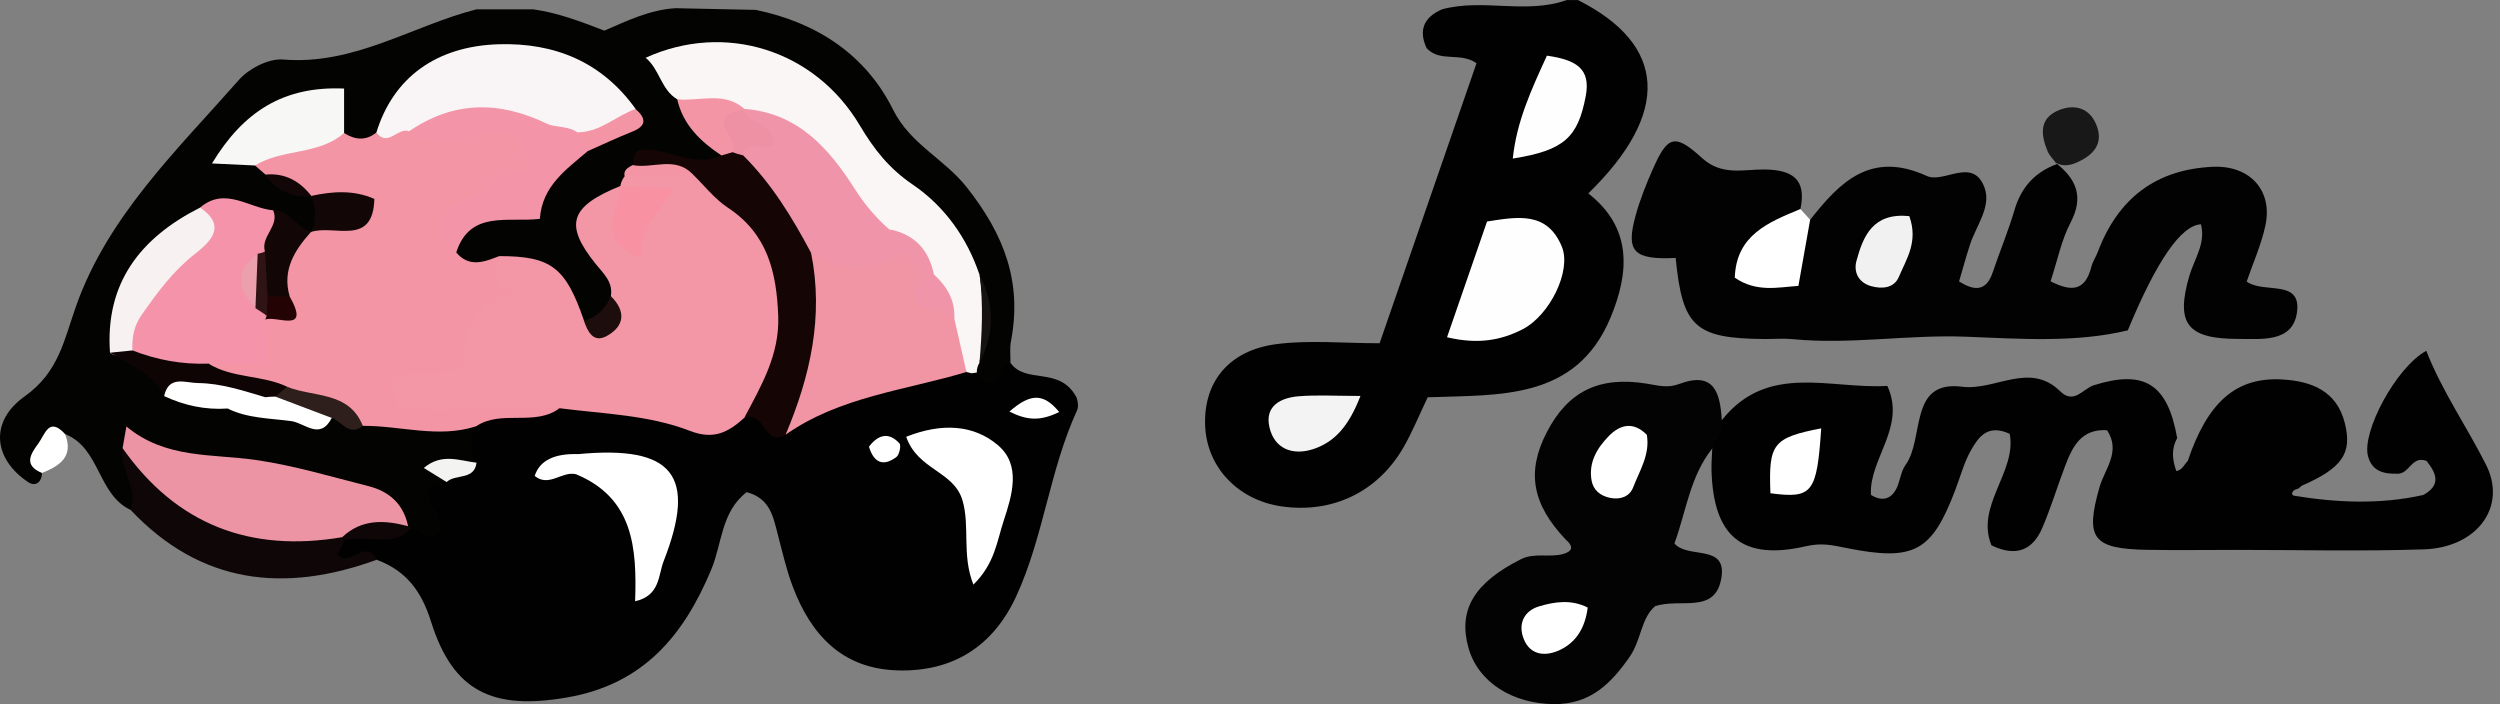 <?xml version="1.0" encoding="UTF-8"?> <svg xmlns="http://www.w3.org/2000/svg" width="291" height="82" viewBox="0 0 291 82" fill="none"><rect x="0" y="0" width="291" height="82" fill="#808080" stroke="none"/><g clip-path="url(#clip0_1032_1519)"><path d="M183.662 -0C194.04 5.22 194.489 13.139 184.878 22.512C190.035 26.549 189.64 31.728 187.479 36.94C183.456 46.639 174.473 45.932 166.183 46.244C165.183 48.336 164.394 50.3 163.343 52.112C160.334 57.296 155.076 59.782 149.204 58.947C144.116 58.222 140.482 54.406 140.28 49.575C140.065 44.464 143.038 40.748 148.658 40.046C152.456 39.569 156.365 39.954 160.586 39.954C164.44 28.82 168.169 18.043 171.867 7.358C169.949 6.014 167.646 7.308 166.059 5.61C165.123 3.596 165.655 2.041 167.848 1.087C172.619 -0.212 177.634 1.697 182.373 0.004H183.667L183.662 -0Z" fill="#010101"></path><path d="M117.622 42.239C119.43 44.776 123.283 42.578 125.279 46.203C125.279 46.157 125.664 47.125 125.362 47.785C122.164 54.75 121.476 62.521 118.264 69.458C115.59 75.229 110.906 78.23 104.451 78.032C98 77.835 94.39 73.862 92.279 68.284C91.531 66.306 91.064 64.228 90.527 62.177C89.995 60.15 89.646 58.016 86.916 57.287C83.939 59.558 84.053 63.274 82.801 66.274C79.585 73.981 74.892 79.657 65.982 81.189C57.367 82.671 52.738 80.533 50.169 72.344C49.054 68.793 47.269 66.43 43.851 65.159C42.213 64.338 40.823 66.526 38.91 65.37C37.892 63.971 38.965 63.031 40.094 62.104C42.282 60.943 44.755 61.26 47.063 60.773C50.37 60.2 47.292 55.745 50.526 55.135C51.682 54.571 52.935 54.126 53.449 52.772C53.811 51.121 54.123 49.451 55.499 48.254C58.261 46.414 61.638 47.364 64.56 46.258C69.254 45.643 73.74 46.946 78.232 47.891C80.782 48.428 83.196 48.588 85.65 47.758C87.972 47.033 90.031 49.185 92.367 48.331C98.331 45.336 104.496 43.001 111.245 42.578C111.805 42.501 112.374 42.487 112.938 42.505C114.521 42.941 116.007 41.519 117.613 42.234L117.622 42.239Z" fill="#010101"></path><path d="M51.994 56.112C51.374 56.255 50.76 56.401 50.104 56.553C49.09 58.613 51.764 59.87 51.209 61.838C49.952 63.347 48.971 61.581 47.837 61.489C47.548 61.416 47.255 61.343 46.966 61.274C37.79 54.69 26.991 54.791 16.434 54.066C16.219 55.888 17.159 57.961 15.219 59.365C11.333 57.553 11.691 52.153 7.58 50.529C5.896 51.58 5.162 53.185 4.887 55.053C4.855 56.167 4.112 56.677 3.272 56.117C-0.733 53.438 -1.293 49.098 2.887 46.125C6.837 43.317 7.452 39.592 8.851 35.637C12.567 25.127 20.637 17.452 27.826 9.281C28.977 7.969 31.294 6.79 32.955 6.927C41.227 7.615 47.966 3.009 55.453 1.087C57.646 1.087 59.843 1.087 62.036 1.083C64.945 1.482 67.652 2.532 70.345 3.565C73.033 2.408 75.657 1.128 78.635 0.954C81.745 1.018 84.86 1.087 87.971 1.151C95.091 2.619 100.78 6.377 103.955 12.768C105.946 16.777 109.905 18.479 112.52 21.787C116.924 27.357 118.989 32.866 117.677 39.716C117.521 40.528 117.631 41.395 117.617 42.235C116.181 42.17 116.075 46.653 113.694 43.359C113.323 42.868 113.153 42.317 113.148 41.707C113.442 38.537 113.887 35.362 112.616 32.275C111.887 30.499 111.208 28.632 109.79 27.32C104.643 22.539 100.119 17.227 95.568 11.905C92.059 7.804 87.136 6.299 81.654 6.68C78.286 6.914 78.295 8.57 79.626 10.914C80.69 13.644 83.507 15.245 84.37 18.103C81.823 22.393 77.786 17.809 74.855 19.69C74.217 20.172 73.726 20.787 73.267 21.438C73.102 21.659 72.932 21.865 72.763 22.081C72.377 22.484 71.955 22.838 71.505 23.168C69.111 24.636 68.331 26.512 69.9 29.049C71.01 30.848 72.428 32.554 71.937 34.908C71.432 36.495 70.418 37.514 68.707 37.757C64.587 36.624 64.014 29.907 58.288 31.293C56.031 31.678 53.852 31.848 52.535 29.426C52.329 27.503 53.361 25.751 54.921 25.448C60.293 24.411 63.266 20.241 67.028 17.094C68.496 15.539 72.088 16.121 71.597 12.616C62.224 3.569 52.077 4.721 44.461 15.699C42.823 17.254 41.185 17.401 39.543 15.717C38.405 13.612 37.134 11.364 34.239 12.827C32.001 13.96 28.367 14.213 29.404 18.282C30.124 18.649 30.789 19.076 31.436 19.53C32.78 20.512 34.313 21.163 35.758 21.984C36.253 22.301 36.68 22.686 37.056 23.136C37.776 24.2 37.955 25.288 37.175 26.402C36.785 26.852 36.295 27.155 35.717 27.315C33.918 27.279 32.523 26.095 30.863 25.65C28.45 24.888 26.041 24.099 23.596 25.54C18.187 28.939 14.209 33.201 14.512 40.06C16.572 41.56 18.581 43.102 20.527 44.721C22.541 45.96 24.931 45.73 27.101 46.341C30.78 47.075 34.455 47.79 38.226 47.864C39.942 47.887 41.662 47.937 43.378 47.699C47.278 49.029 51.613 47.685 55.416 49.612C54.792 51.034 54.549 52.452 55.458 53.855C54.71 55.222 51.636 53.089 51.985 56.108L51.994 56.112Z" fill="#030302"></path><path d="M200.425 48.905C205.756 42.17 213.051 45.331 219.685 44.918C221.905 49.722 217.542 53.396 217.776 57.603C219.111 58.438 220.065 58.039 220.648 57.053C221.176 56.158 221.203 54.947 221.8 54.126C224.052 51.025 222.125 44.216 228.392 45.015C232.25 45.505 236.233 42.042 239.802 45.542C241.412 47.12 242.463 45.235 243.738 44.836C249.624 42.996 252.308 44.693 253.423 50.988C252.721 52.259 252.854 53.543 253.327 54.832C254.047 54.704 254.23 54.062 254.648 53.672C256.965 46.795 260.277 43.858 265.663 44.17C269.072 44.368 271.994 45.505 272.934 49.235C273.829 52.777 272.618 54.493 267.911 56.544C267.741 56.672 267.59 56.879 267.406 56.915C266.769 57.039 266.59 57.631 267.067 57.709C272.063 58.521 277.077 58.732 282.069 57.617C284.234 56.42 283.537 55.034 282.454 53.653C280.738 53.006 280.491 55.103 279.133 55.14C277.472 55.181 276.114 54.883 275.637 53.103C274.889 50.318 278.839 42.822 282.417 40.831C284.252 45.533 287.147 49.671 289.377 54.103C291.859 59.035 288.285 63.737 282.17 63.944C274.861 64.191 267.535 64.003 260.217 64.008C256.772 64.008 253.327 64.058 249.886 63.999C243.545 63.884 242.706 62.632 244.376 56.727C244.972 54.617 246.917 52.566 245.257 50.075C242.243 49.896 241.229 52.006 240.375 54.254C239.467 56.64 238.733 59.094 237.728 61.434C236.641 63.976 234.751 64.902 231.805 63.476C229.911 58.856 234.778 54.924 233.93 50.497C231.351 49.313 230.301 50.901 229.475 52.314C228.631 53.763 228.199 55.456 227.594 57.039C224.864 64.187 222.855 65.37 214.973 63.797C213.326 63.471 212.074 63.15 210.257 63.572C202.783 65.302 199.434 62.453 199.219 54.745C199.196 53.901 199.274 53.048 199.306 52.204C198.604 50.754 199.288 49.758 200.416 48.914L200.425 48.905Z" fill="#010101"></path><path d="M239.21 18.896C241.655 20.768 242.614 22.865 241.013 25.911C239.944 27.948 239.49 30.306 238.687 32.747C240.995 33.917 242.692 33.995 243.431 31.068C243.582 30.457 243.963 29.912 244.188 29.315C246.564 23.021 251.019 19.721 257.552 19.415C261.85 19.213 264.58 22.135 263.69 26.26C263.213 28.48 262.254 30.604 261.516 32.774C263.516 34.233 267.906 32.421 267.369 36.348C266.888 39.885 263.277 39.45 260.525 39.45C254.561 39.45 253.239 37.651 254.827 32.15C255.395 30.178 256.776 28.347 256.189 26.108C253.871 26.231 251.033 30.346 247.674 38.454C241.637 39.917 235.09 39.436 228.832 39.193C222.066 38.931 215.386 40.133 208.665 39.477C207.6 39.371 206.513 39.468 205.44 39.463C197.292 39.399 195.837 38.078 195.048 30.026C190.139 30.251 189.213 29.306 190.392 25.062C190.901 23.227 191.612 21.438 192.387 19.69C194.103 15.813 194.92 15.479 198.108 18.387C200.439 20.511 202.958 19.699 205.398 19.727C208.715 19.768 210.289 20.92 209.569 24.328C208.844 27.058 205.146 27.682 204.756 31.228C208.926 31.306 208.234 26.705 210.711 25.576C214.179 21.163 217.781 17.515 224.286 20.484C226.268 21.388 229.626 18.222 230.984 21.8C231.833 24.039 230.039 26.251 229.319 28.444C228.855 29.857 228.47 31.293 228.034 32.765C229.745 33.816 231.168 34.036 231.961 31.678C232.773 29.26 233.769 26.897 234.485 24.452C235.264 21.805 236.856 20.03 239.444 19.089L239.224 18.892L239.21 18.896Z" fill="#020202"></path><path d="M200.424 48.905C200.663 50.203 199.764 51.125 199.314 52.194C196.722 55.438 196.281 59.498 194.905 63.255C196.456 65.095 201.011 63.264 200.374 67.233C199.681 71.577 195.566 69.559 192.639 70.568C191.015 71.972 191.019 74.559 189.693 76.454C187.533 79.551 185.129 81.991 180.885 81.959C176.095 81.923 172.077 79.445 170.939 75.44C169.686 71.031 171.563 67.843 177.031 65.095C178.609 64.292 180.38 64.943 181.995 64.471C183.17 64.127 183.073 63.503 182.252 62.81C178.32 58.654 177.664 54.91 180.055 50.295C182.504 45.565 186.124 43.748 191.707 44.661C192.987 44.872 194.125 45.198 195.437 44.702C199.589 43.138 200.222 45.803 200.42 48.905H200.424Z" fill="#030303"></path><path d="M15.217 59.37C16.075 56.814 13.946 54.649 14.263 52.163C14.905 52.107 15.685 52.084 16.07 52.529C22.007 59.48 29.88 61.691 38.688 61.659C39.294 61.921 39.771 62.329 40.129 62.875C39.853 63.402 39.578 63.935 39.28 64.494C40.629 66.192 42.711 62.54 43.84 65.159C33.086 69.073 23.365 67.999 15.213 59.365L15.217 59.37Z" fill="#0F0607"></path><path d="M210.701 25.581C210.266 28.035 209.83 30.485 209.334 33.279C206.94 33.435 204.48 34.064 201.93 32.325C202.09 27.356 205.852 25.87 209.564 24.333C209.944 24.75 210.325 25.168 210.706 25.581H210.701Z" fill="white"></path><path d="M239.43 19.099C239.054 18.594 238.558 18.144 238.329 17.58C237.535 15.649 237.333 13.722 239.733 12.79C241.54 12.089 243.219 12.602 243.999 14.488C244.935 16.754 243.641 18.094 241.664 18.947C240.866 19.291 240.017 19.392 239.21 18.897L239.43 19.094V19.099Z" fill="#181818"></path><path d="M4.892 55.057C2.699 54.149 3.553 52.859 4.475 51.602C5.246 50.552 5.695 48.464 7.581 50.533C8.599 53.158 6.948 54.227 4.888 55.057H4.892Z" fill="white"></path><path d="M168.436 39.253C170.018 34.669 171.528 30.311 173.092 25.783C176.666 25.223 180.102 24.581 181.804 28.724C182.942 31.499 180.41 36.693 177.226 38.331C174.712 39.62 172.014 40.106 168.44 39.257L168.436 39.253Z" fill="#FEFEFE"></path><path d="M180.056 6.478C183.52 6.973 185.181 8.019 184.58 11.189C183.667 15.983 182.093 17.506 176.088 18.456C176.533 14.139 178.24 10.455 180.061 6.478H180.056Z" fill="#FEFEFE"></path><path d="M158.361 46.084C157.012 49.575 155.352 51.488 152.796 52.295C150.466 53.034 148.332 52.259 147.759 49.712C147.204 47.24 149.076 46.295 151.177 46.125C153.306 45.951 155.457 46.088 158.361 46.088V46.084Z" fill="#F3F3F3"></path><path d="M72.206 21.677C72.271 21.25 72.436 20.869 72.702 20.525C74.922 18.796 77.473 19.186 79.996 19.419C90.383 24.544 94.42 32.545 91.457 42.147C90.617 44.863 89.277 47.235 86.626 48.643C84.809 50.281 83.107 51.24 80.331 50.162C75.505 48.29 70.243 48.18 65.137 47.519C58.732 47.588 52.41 49.749 45.946 48.249C44.194 46.161 43.386 43.528 46.584 42.73C50.607 41.725 52.704 39.44 54.337 36.032C55.227 34.174 57.301 33.912 58.549 33.843C55.379 33.417 56.645 31.641 58.113 29.811C64.159 29.811 65.852 31.105 67.986 37.348C70.66 38.11 71.748 37.197 71.105 34.458C71.371 32.811 70.243 31.848 69.335 30.719C65.632 26.113 66.325 24.03 72.266 21.626C74.106 23.035 72.541 25.218 73.441 26.87C75.945 24.42 74.34 22.984 72.216 21.677H72.206Z" fill="#F396A6"></path><path d="M114.01 42.225C113.795 42.574 113.689 42.95 113.699 43.363L113.093 43.45L112.497 43.298C110.735 41.895 110.308 39.849 109.781 37.848C109.446 35.922 108.753 34.118 107.776 32.426C106.73 30.077 104.849 28.581 102.587 27.466C100.224 26.209 99.082 23.906 97.591 21.883C94.65 17.892 91.109 14.689 85.961 13.749C83.612 12.909 80.809 13.529 78.823 11.556C76.932 10.427 76.795 8.069 75.152 6.725C84.355 2.532 94.847 5.771 100.087 14.607C101.729 17.373 103.495 19.621 106.239 21.484C109.95 24.007 112.565 27.673 114.024 32.004C114.593 35.412 114.625 38.821 114.006 42.225H114.01Z" fill="#FBF6F6"></path><path d="M111.089 37.105C111.557 39.17 112.025 41.234 112.493 43.299C105.373 45.441 97.748 46.161 91.44 50.602C91.151 43.67 93.591 37.009 93.486 30.1C96.849 26.948 101.102 32.045 104.478 28.944C106.304 28.834 107.167 29.994 107.818 31.43C107.657 34.027 109.901 35.27 111.089 37.105Z" fill="#F195A4"></path><path d="M94.411 29.439C95.902 36.835 94.31 43.808 91.442 50.603C88.933 52.126 88.951 47.57 86.625 48.644C88.607 44.914 90.75 41.29 90.585 36.798C90.396 31.742 89.373 27.247 84.74 24.186C83.171 23.15 81.964 21.576 80.597 20.246C78.376 19.245 75.807 20.535 73.633 19.218C73.83 18.314 73.555 17.337 75.289 17.406C78.198 17.521 80.959 19.493 83.974 18.094C84.364 17.594 84.877 17.305 85.501 17.195C86.125 17.209 86.717 17.355 87.277 17.622C90.74 20.92 94.635 23.966 94.415 29.444L94.411 29.439Z" fill="#150505"></path><path d="M46.447 47.354C52.669 48.3 58.912 46.841 65.133 47.52C62.22 49.676 58.38 47.644 55.426 49.616C51.022 51.048 46.626 49.534 42.227 49.57C39.428 47.198 35.611 47.887 32.505 46.428C29.849 44.928 26.018 46.07 24.146 42.817C25.137 39.876 30.468 41.904 30.271 37.592C31.152 36.289 32.593 35.252 32.253 33.376C32.097 30.348 32.932 27.921 36.208 26.98L36.166 27.017C38.488 25.209 41.566 24.714 43.791 22.741C47.223 23.535 46.668 26.379 45.035 27.407C40.58 30.219 39.837 34.279 39.538 38.817C39.469 39.853 38.359 40.56 38.015 42.046C40.873 43.56 43.924 45.084 46.447 47.354Z" fill="#F395A4"></path><path d="M105.482 50.841C109.648 49.185 113.341 49.446 116.135 51.8C118.902 54.126 117.814 57.635 116.81 60.677C116.039 63.008 115.8 65.595 113.305 68.049C111.928 64.6 112.928 61.278 112.034 58.245C111.024 54.814 106.822 54.722 105.482 50.841Z" fill="white"></path><path d="M67.288 52.86C78.34 51.814 81.18 55.287 77.234 65.361C76.624 66.916 76.844 69.343 73.927 69.986C74.138 63.852 73.761 57.984 67.054 55.204C66.407 54.351 66.398 53.562 67.288 52.86Z" fill="white"></path><path d="M67.289 52.859C67.211 53.639 67.133 54.419 67.055 55.204C65.441 54.782 63.904 56.773 62.238 55.396C62.813 53.616 64.497 52.771 67.289 52.859Z" fill="white"></path><path d="M117.494 47.91C120.045 45.671 121.531 45.836 123.293 47.96C121.073 49.038 119.572 48.942 117.494 47.91Z" fill="white"></path><path d="M47.839 61.493C45.628 63.884 42.65 62.14 40.136 62.879L39.838 62.526C41.714 58.154 44.577 59.511 47.499 61.246L47.843 61.493H47.839Z" fill="#0F0607"></path><path d="M101.146 51.992C102.215 50.607 103.422 50.235 104.688 51.598C104.918 51.845 104.688 52.933 104.344 53.194C102.789 54.355 101.706 53.85 101.146 51.988V51.992Z" fill="white"></path><path d="M51.993 56.112C51.158 55.599 50.328 55.085 49.332 54.47C51.447 52.69 53.493 53.64 55.47 53.855C55.204 55.952 52.998 55.126 51.998 56.108L51.993 56.112Z" fill="#F3F4F1"></path><path d="M46.447 47.354C41.974 46.648 38.685 43.267 33.712 42.202C38.547 41.065 39.313 38.059 38.506 34.527C37.685 30.948 38.942 29.109 42.401 27.971C44.782 27.187 46.621 25.572 43.571 23.154C41.066 24.191 38.593 24.585 36.226 22.805L36.29 22.869C34.62 21.759 32.583 21.401 30.899 20.319C30.496 19.965 30.087 19.617 29.684 19.264C32.152 15.369 36.116 15.465 40.047 15.479C41.313 16.291 42.571 16.419 43.809 15.428C45.419 14.607 47.08 14.038 48.938 14.373C51.498 15.167 53.976 14.19 56.49 14.043C58.981 13.896 61.206 14.428 62.082 17.13C62.926 19.745 60.766 20.713 59.279 22.186C57.036 24.411 51.764 24.168 53.104 29.384C54.623 31.187 56.366 30.485 58.1 29.815C57.664 31.586 56.958 33.463 60.587 34.013C54.843 34.949 53.98 38.743 53.898 42.689C51.2 44.276 48.438 42.867 46.071 43.891C44.764 45.226 46.218 46.221 46.447 47.359V47.354Z" fill="#F395A4"></path><path d="M47.497 61.246C44.744 60.516 42.097 60.388 39.835 62.526C29.123 64.352 20.53 61.062 14.268 52.162C14.373 51.556 14.479 50.951 14.713 49.639C19.259 53.437 24.7 52.804 29.793 53.543C34.27 54.194 38.541 55.488 42.881 56.584C45.359 57.208 46.974 58.704 47.501 61.241L47.497 61.246Z" fill="#ED94A4"></path><path d="M47.62 15.277C46.327 14.763 45.152 17.19 43.812 15.423C45.758 9.069 50.749 5.372 58.044 5.151C64.609 4.954 70.091 7.234 73.986 12.68C72.55 15.166 70.041 15.868 67.494 16.506C60.984 14.386 54.41 13.18 47.625 15.272L47.62 15.277Z" fill="#F9F5F6"></path><path d="M30.879 37.197C31.017 38.766 31.155 40.34 31.334 42.331H24.268C21.25 44.992 18.648 42.927 15.988 41.62C12.051 37.702 16.166 35.197 17.8 32.403C19.46 29.563 23.305 28.131 23.287 24.163C26.218 21.672 28.962 24.227 31.788 24.48C34.013 25.971 32.499 27.563 31.925 29.127C31.636 29.604 31.302 30.058 30.953 30.49C29.815 31.829 29.838 33.316 30.407 34.871C30.618 35.366 30.774 35.876 30.884 36.394C30.884 36.66 30.884 36.931 30.884 37.197H30.879Z" fill="#F493A9"></path><path d="M47.621 15.277C52.769 11.749 58.067 11.717 63.618 14.378C64.683 14.887 66.119 14.625 67.197 15.401C68.014 15.905 68.67 16.497 68.422 17.584C65.912 19.727 63.1 21.645 62.839 25.475C59.132 25.916 54.7 24.425 53.108 29.384C50.534 27.058 51.048 24.517 53.833 23.466C56.663 22.401 58.09 19.424 61.412 19.732C60.797 14.662 57.746 14.74 54.874 15.832C52.186 16.855 49.952 16.653 47.626 15.277H47.621Z" fill="#F394A8"></path><path d="M40.052 15.479C37.097 18.085 32.872 17.277 29.688 19.264C28.216 19.195 26.747 19.126 24.674 19.025C28.33 12.974 33.033 9.996 40.052 10.308V15.474V15.479Z" fill="#F7F7F6"></path><path d="M23.287 24.163C26.476 26.319 24.466 28.164 22.681 29.563C20.131 31.558 18.309 34.059 16.497 36.637C15.593 37.926 15.336 39.293 15.415 40.794C14.635 41.739 13.745 41.661 12.804 41.06C12.226 32.962 16.318 27.691 23.282 24.168L23.287 24.163Z" fill="#F7F1F1"></path><path d="M12.81 41.055C13.682 40.968 14.549 40.881 15.421 40.789C18.265 41.899 21.206 42.441 24.266 42.326C27.065 44.06 30.515 43.629 33.419 45.014C33.616 46.207 32.836 46.694 31.905 47.065C31.276 47.189 30.643 47.239 30.005 47.226C26.459 46.037 22.839 45.542 19.105 46.106C17.843 43.404 15.123 42.477 12.81 41.051V41.055Z" fill="#0E0403"></path><path d="M85.269 17.718L83.971 18.094C81.54 16.465 79.498 14.538 78.828 11.556C81.452 11.827 84.297 10.588 86.65 12.68C86.6 12.928 86.554 13.18 86.508 13.428C86.013 14.832 86.623 16.552 85.269 17.718Z" fill="#F395A4"></path><path d="M30.84 29.274C30.303 27.508 32.593 26.292 31.794 24.48C33.772 24.448 34.519 26.531 36.212 26.985C34.281 29.132 32.826 31.435 33.717 34.495C32.689 35.334 31.629 35.325 30.546 34.6C29.358 32.756 29.666 30.99 30.84 29.27V29.274Z" fill="#120706"></path><path d="M36.23 22.805C38.712 22.259 41.171 22.094 43.575 23.154C43.438 28.806 38.818 26.067 36.166 27.017C36.905 25.622 36.767 24.214 36.226 22.801L36.23 22.805Z" fill="#120706"></path><path d="M19.105 46.106C19.642 43.647 21.569 44.574 23.046 44.588C25.758 44.611 28.308 45.482 30.873 46.235C30.212 49.263 28.097 47.565 26.501 47.551C23.904 47.73 21.45 47.203 19.11 46.106H19.105Z" fill="white"></path><path d="M32.055 46.166C32.509 45.785 32.963 45.4 33.417 45.019C36.496 46.267 40.634 45.519 42.23 49.57C40.611 50.864 39.803 49.033 38.62 48.648C35.849 49.327 33.477 48.974 32.055 46.166Z" fill="#2E1F1C"></path><path d="M32.054 46.166C34.243 46.992 36.431 47.822 38.62 48.648C37.243 51.3 35.486 49.226 33.89 49.015C31.394 48.68 28.825 48.703 26.494 47.556C27.939 47.07 29.816 48.001 30.866 46.239C31.261 46.189 31.655 46.166 32.05 46.166H32.054Z" fill="white"></path><path d="M68.422 17.585C68.014 16.855 67.606 16.131 67.197 15.401C69.84 15.419 71.68 13.492 73.983 12.685C75.212 13.781 75.304 14.649 73.565 15.337C71.826 16.025 70.133 16.832 68.422 17.585Z" fill="#F395A4"></path><path d="M114.012 42.225C114.296 38.816 114.475 35.412 114.03 32.003C115.769 35.412 115.792 38.821 114.012 42.225Z" fill="#151214"></path><path d="M71.098 34.463C72.846 36.193 72.754 37.922 70.644 39.101C69.093 39.968 68.41 38.633 67.978 37.353C69.465 36.862 70.548 35.945 71.098 34.463Z" fill="#1D0D0D"></path><path d="M73.634 19.218C75.937 19.672 78.543 18.144 80.598 20.245C77.965 20.337 75.336 20.433 72.703 20.525C72.542 19.764 73.125 19.511 73.634 19.213V19.218Z" fill="#F395A4"></path><path d="M30.9 20.319C33.208 20.112 34.938 21.103 36.291 22.869C34.034 22.97 32.167 22.268 30.9 20.319Z" fill="#120706"></path><path d="M211.988 49.859C211.487 57.424 210.955 58.057 206.078 57.415C205.849 51.648 206.354 50.955 211.988 49.859Z" fill="white"></path><path d="M222.243 25.154C223.317 28.146 221.895 30.16 221.032 32.219C220.472 33.554 219.055 33.669 217.766 33.298C216.311 32.876 215.738 31.651 216.096 30.348C216.885 27.457 218.009 24.737 222.239 25.154H222.243Z" fill="#F1F1F1"></path><path d="M191.691 50.607C192.085 52.896 190.856 54.763 190.103 56.722C189.686 57.814 188.599 58.186 187.438 57.956C186.305 57.731 185.456 57.071 185.254 55.906C184.901 53.832 185.883 52.176 187.254 50.767C188.626 49.359 190.163 49.07 191.686 50.607H191.691Z" fill="white"></path><path d="M184.81 70.719C184.521 72.99 183.521 74.816 181.401 75.734C179.617 76.505 177.91 76.133 177.263 74.096C176.749 72.472 177.483 71.073 179.158 70.577C180.984 70.036 182.897 69.751 184.81 70.719Z" fill="white"></path><path d="M72.207 21.676C74.12 21.759 76.033 21.842 78.46 21.947C76.721 24.718 74.147 26.691 74.872 30.058C69.142 28.31 71.968 24.645 72.257 21.626L72.207 21.676Z" fill="#F892A2"></path><path d="M94.412 29.439C92.233 25.342 89.834 21.392 86.499 18.084C86.301 16.336 87.054 14.602 86.549 12.85L86.65 12.675C92.866 13.139 96.482 17.268 99.477 21.961C100.629 23.764 101.913 25.301 103.487 26.682C103.987 27.558 105.57 27.962 104.703 29.43C102.14 31.782 98.71 31.783 94.412 29.434V29.439Z" fill="#F095A9"></path><path d="M111.089 37.105C110.364 36.747 109.657 36.137 108.905 36.068C105.464 35.765 106.143 33.994 107.295 31.989C107.74 31.379 108.208 31.361 108.698 31.934C110.231 33.324 111.194 34.971 111.089 37.105Z" fill="#F095A9"></path><path d="M108.702 31.939C108.234 31.958 107.766 31.976 107.298 31.994C106.835 30.747 105.972 29.889 104.706 29.435C104.302 28.517 103.894 27.604 103.49 26.686C106.449 27.255 108.119 29.068 108.706 31.939H108.702Z" fill="#F095A9"></path><path d="M86.549 12.85C87.305 14.419 89.7 14.281 90.154 16.474C89.673 18.268 86.746 15.658 86.498 18.085C86.081 17.993 85.668 17.869 85.269 17.713C86.2 16.222 81.649 13.318 86.549 12.85Z" fill="#EF91A5"></path><path d="M31.137 34.514L33.711 34.495C36.221 38.931 32.202 36.684 30.881 37.197L31.05 36.729C30.188 35.954 30.114 35.215 31.137 34.514Z" fill="#230304"></path><path d="M31.138 34.513L31.051 36.729C30.61 36.44 30.174 36.156 29.734 35.867C28.757 33.715 28.252 31.582 29.991 29.54C30.284 29.494 30.569 29.407 30.84 29.274C30.941 31.022 31.041 32.765 31.138 34.513Z" fill="#301415"></path><path d="M29.992 29.536C29.905 31.646 29.822 33.752 29.735 35.862C27.693 33.669 27.248 31.541 29.992 29.536Z" fill="#EC9FAD"></path></g><defs><clipPath id="clip0_1032_1519"><rect width="290.179" height="81.96" fill="white"></rect></clipPath></defs></svg> 